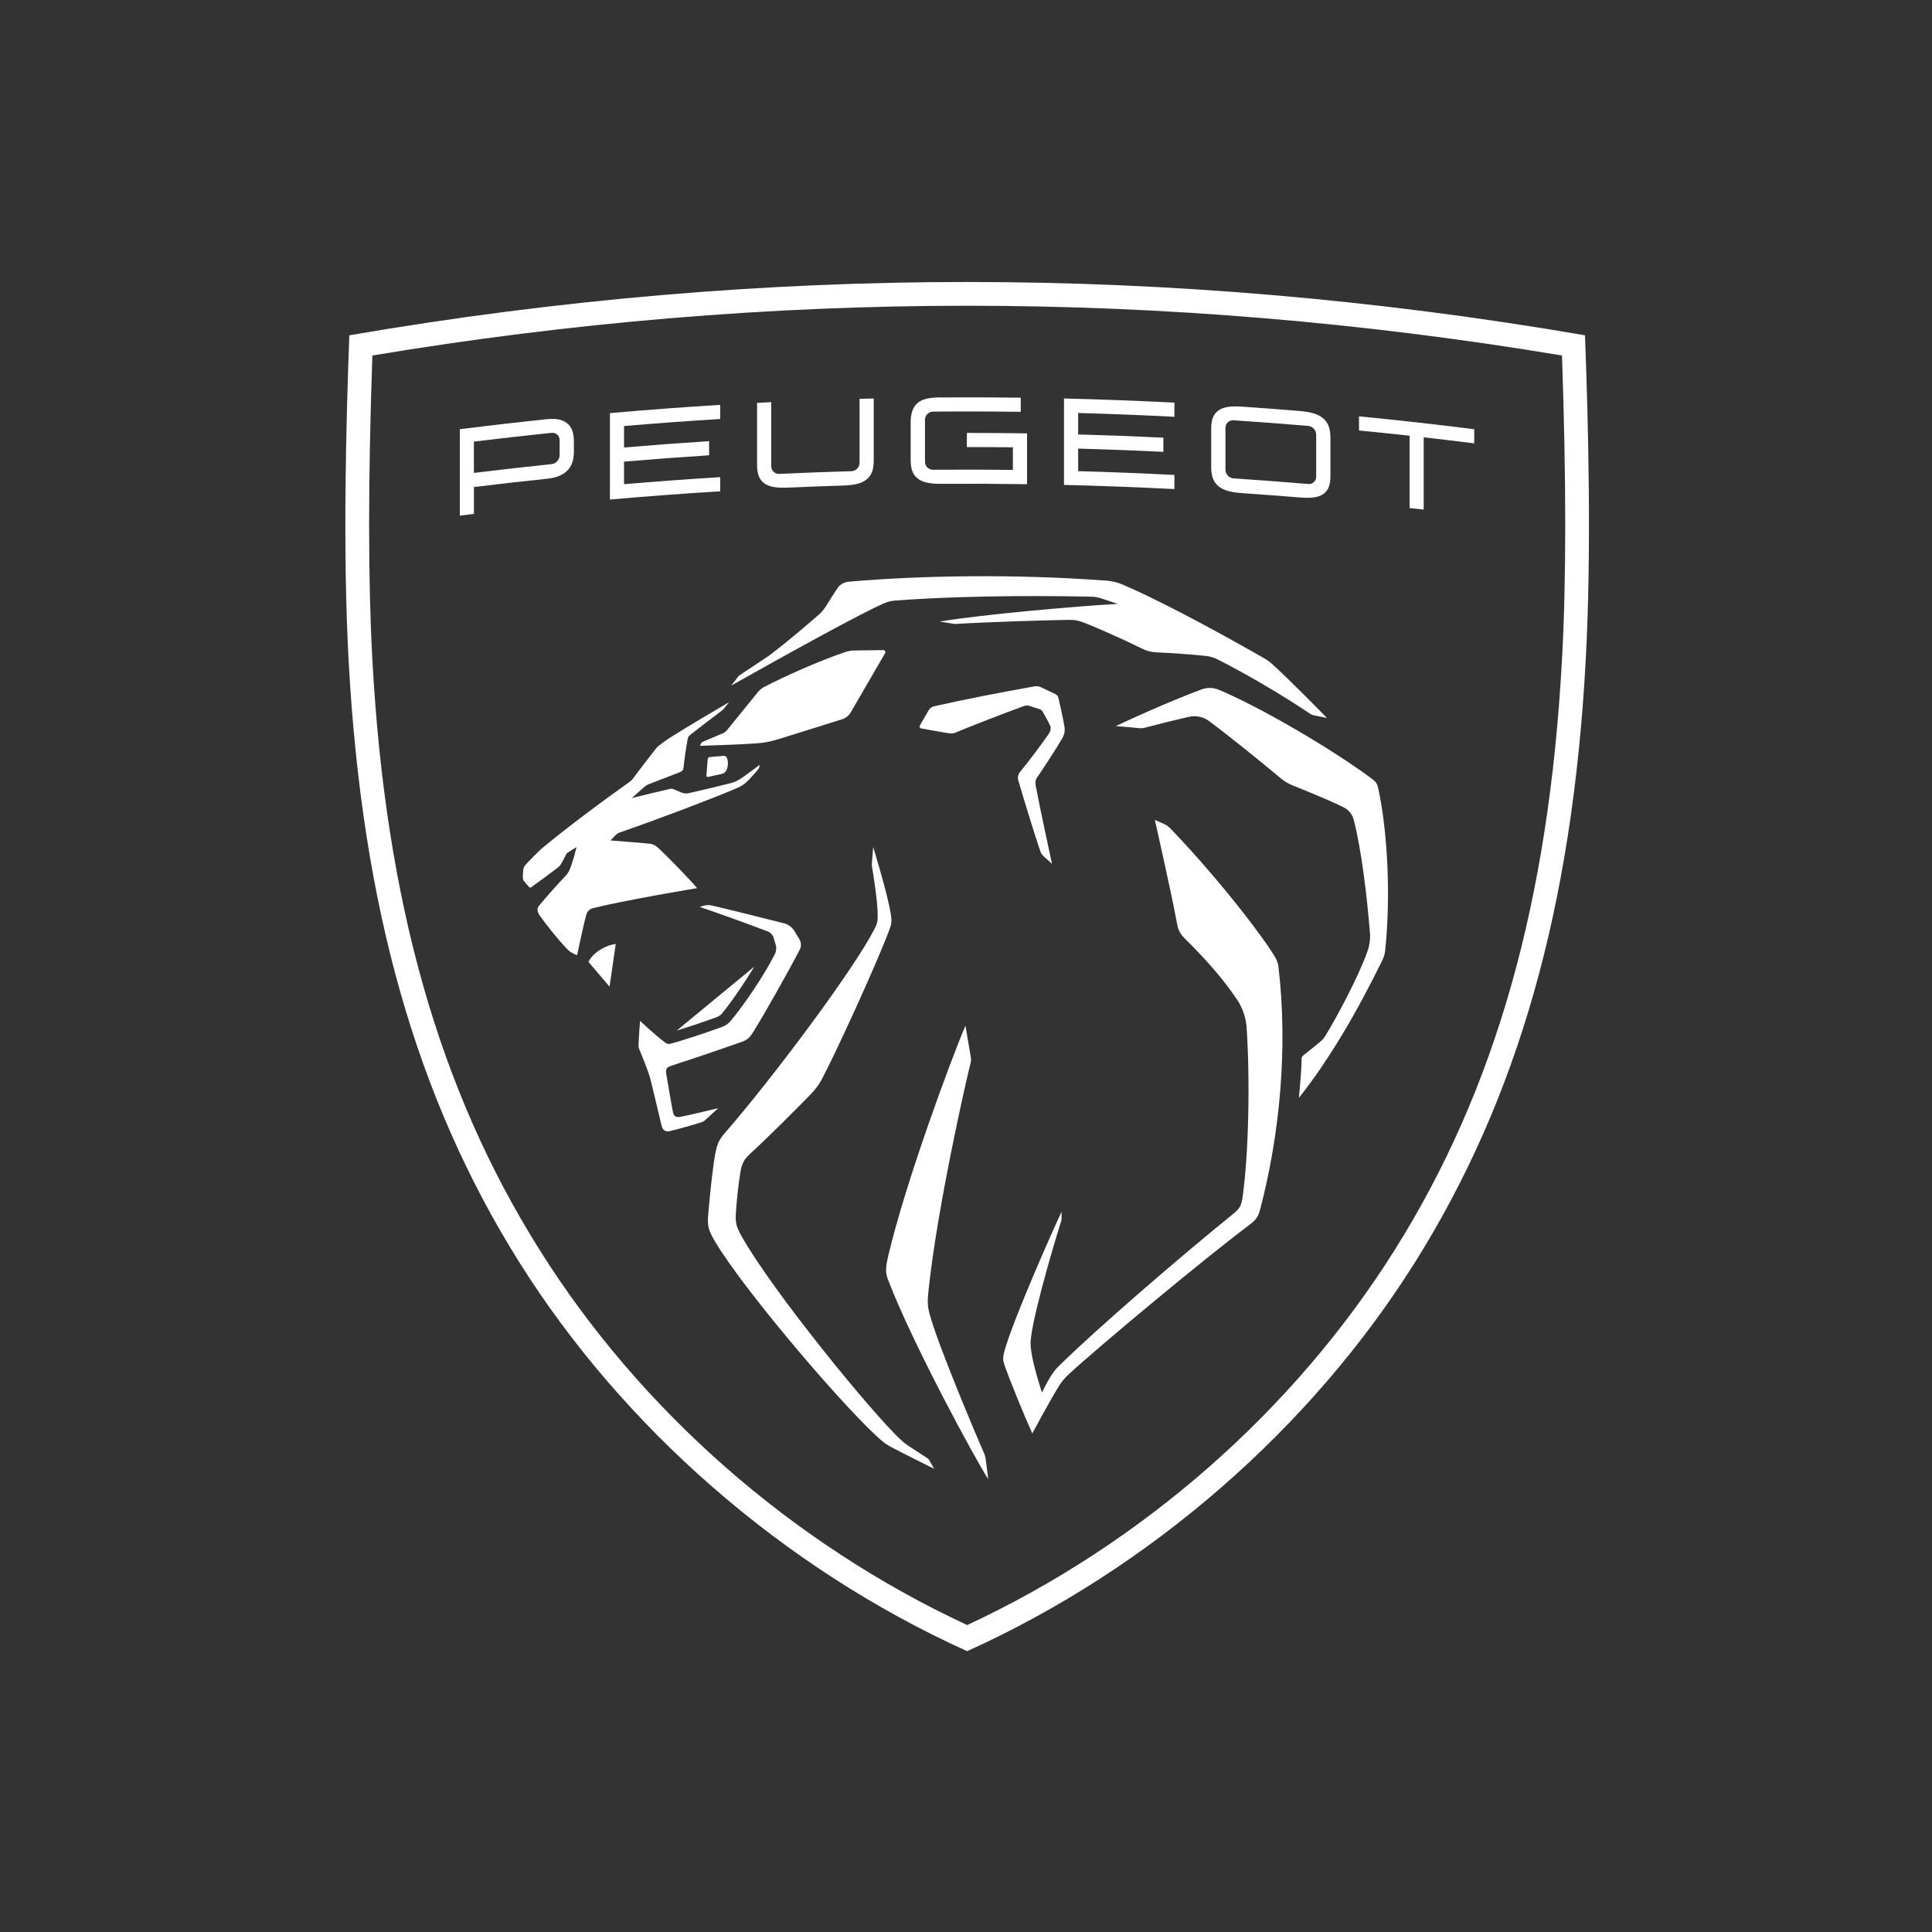 <svg width="444" height="444" viewBox="0 0 444 444" fill="none" xmlns="http://www.w3.org/2000/svg">
<rect x="0" y="0" width="444" height="444" fill="#333333" stroke="none"/>
<path d="M156.23 256.687C155.315 256.861 154.825 256.375 154.692 255.759C154.33 254.092 153.393 248.384 153.099 246.703C152.937 245.78 153.221 245.274 154.053 245.002C158.123 243.686 164.976 241.368 170.492 239.426C171.91 238.924 172.353 238.362 173.15 237.09C175.459 233.408 181.128 223.402 183.805 218.216C184.184 217.48 184.155 216.601 183.728 215.892L182.508 213.859C182.091 213.161 181.108 212.427 180.32 212.226C174.714 210.791 167.293 208.973 163.79 208.131C163.011 207.943 162.2 207.975 161.437 208.219L160.795 208.424C166.169 210.254 170.743 211.894 176.541 214.1C177.04 214.29 177.582 214.868 177.736 215.379L178.269 217.129C178.486 217.841 178.416 218.604 178.079 219.266C175.617 224.091 171.346 230.485 167.942 234.596C167.429 235.215 166.772 235.685 166.02 235.967C162.726 237.201 156.734 239.182 154.123 239.853C153.603 239.986 153.346 239.925 152.914 239.624C151.017 238.296 147.096 234.619 147.096 234.619C147.096 234.619 146.766 238.617 146.746 240.408C146.743 240.607 146.782 240.803 146.859 240.986C147.527 242.552 148.708 245.547 149.201 247.069C149.33 247.465 149.431 247.81 149.533 248.214C150.192 250.844 152.011 258.582 152.011 258.582C152.275 259.754 152.937 260.161 153.971 259.937C155.304 259.648 159.566 258.451 161.312 257.871C161.581 257.78 161.821 257.638 162.028 257.446C163.155 256.414 165.046 254.67 165.046 254.67C165.046 254.67 158.64 256.235 156.232 256.692L156.23 256.687Z" fill="white"/>
<path d="M165.891 232.941C168.068 230.314 170.948 226.099 173.358 222.133L155.528 236.835C158.45 235.945 162.415 234.603 164.798 233.711C165.231 233.548 165.608 233.282 165.893 232.939L165.891 232.941Z" fill="white"/>
<path d="M166.309 173.707L163.119 173.98C162.864 174.003 162.663 174.206 162.643 174.462L162.345 178.245C162.329 178.441 162.507 178.597 162.701 178.554L165.925 177.841C166.311 177.755 166.778 177.398 166.937 177.034C167.33 176.131 167.436 175.08 167.031 174.139C166.909 173.856 166.618 173.682 166.313 173.709L166.309 173.707Z" fill="white"/>
<path d="M135.246 221.066L140.082 226.743L141.505 216.928C138.704 217.355 136.132 219.156 135.246 221.064V221.066Z" fill="white"/>
<path d="M293.077 220.037C291.105 216.531 281.277 203.229 268.978 190.402C268.531 189.936 267.993 189.564 267.402 189.304L265.396 188.432C265.396 188.432 268.971 204.074 270.575 212.626C270.778 213.714 271.311 214.713 272.1 215.492C277.595 220.938 281.221 225.177 284.254 229.659C285.573 231.606 286.334 233.871 286.493 236.218C287.328 248.641 286.926 265.713 285.542 275.225C285.262 277.154 284.794 277.834 283.536 278.852C271.637 288.477 251.954 305.42 243.506 313.777C242.616 314.658 242.289 315.053 241.744 315.876C240.635 317.554 239.447 320.034 239.447 320.034C239.447 320.034 237.441 313.886 236.996 310.531C236.789 308.966 236.771 308.535 236.996 306.938C238.015 299.757 243.034 283.194 243.854 280.714C243.924 280.499 243.96 280.275 243.96 280.049V278.493C242.142 282.29 232.802 303.303 230.825 310.527C230.41 312.049 230.478 312.648 230.875 313.786C232.086 317.267 235.616 325.893 237.238 329.426C237.238 329.426 241.076 322.234 243.301 318.611C243.924 317.597 244.685 316.684 245.557 315.876C252.198 309.729 276.086 289.787 287.245 281.398C288.742 280.273 289.196 279.476 289.603 277.919C294.118 260.681 296.013 240.86 293.804 222.153C293.714 221.383 293.456 220.712 293.075 220.034L293.077 220.037Z" fill="white"/>
<path d="M244.154 169.614C244.611 168.821 244.782 167.9 244.627 167.001C244.254 164.835 243.691 162.285 243.235 160.358C243.149 159.996 242.905 159.696 242.571 159.536L239.208 157.925C238.765 157.713 238.268 157.645 237.785 157.729C229.662 159.163 221.117 160.853 214.657 162.321C214.129 162.44 213.679 162.777 213.406 163.247L211.396 166.728C211.24 166.996 211.393 167.337 211.698 167.396C213.39 167.715 216.846 168.334 218.03 168.51C218.757 168.618 219.003 168.598 219.602 168.349C223.695 166.651 230.39 164.051 235.366 162.246C235.761 162.104 236.186 162.097 236.585 162.226L238.871 162.958C239.203 163.064 239.483 163.292 239.655 163.597C240.281 164.699 240.933 165.908 241.324 166.705C241.602 167.272 241.446 168.029 240.972 168.715C239.285 171.159 236.391 175.015 234.406 177.423C233.967 177.954 233.823 178.663 234.015 179.325C235.18 183.352 237.715 191.63 239.065 195.59C239.233 196.076 239.477 196.446 239.856 196.794L241.762 198.529C241.762 198.529 238.736 184.522 238.013 180.515C237.9 179.889 237.943 179.252 238.302 178.728C239.899 176.391 242.763 172.036 244.152 169.619L244.154 169.614Z" fill="white"/>
<path d="M316.733 181.129C316.5 180.07 316.155 179.623 315.274 178.968C306.184 172.205 289.833 162.603 280.107 158.519C278.851 157.993 277.453 157.961 276.175 158.429C271.537 160.127 264.12 163.249 256.413 166.868C256.413 166.868 259.805 167.121 261.427 167.308C262.254 167.403 262.575 167.387 263.379 167.168C265.741 166.527 269.94 165.485 273.247 164.735C274.86 164.369 276.55 164.729 277.875 165.718C282.406 169.092 289.689 174.958 294.346 178.873C295.157 179.553 296.076 180.102 297.059 180.495C304.163 183.343 307.282 184.764 308.875 185.581C309.99 186.155 310.792 187.183 311.106 188.398C312.952 195.524 314.187 206.443 314.829 214.324C314.948 215.786 314.754 217.247 314.264 218.629C312.263 224.285 307.291 233.682 304.511 238.174C304.262 238.576 304 238.888 303.517 239.304C302.532 240.153 300.795 241.553 299.526 242.536C299.277 242.728 299.13 243.019 299.128 243.331C299.099 246.387 298.511 252.292 298.511 252.292C305.328 243.742 311.813 232.661 317.573 220.886C318.047 219.917 318.228 219.372 318.325 218.464C319.669 205.836 318.861 190.833 316.726 181.129H316.733Z" fill="white"/>
<path d="M226.179 334.038C224.576 330.433 216.227 310.68 213.968 303.12C213.171 300.446 213.069 299.721 213.377 296.708C215.276 278.132 221.949 248.574 222.999 244.521C223.22 243.665 223.191 243.433 223.037 242.561C222.766 241.02 221.872 235.721 221.872 235.721C218.854 242.712 208.107 271.593 204.138 288.59C203.391 291.793 203.522 292.651 204.195 294.395C209.903 309.187 224.444 335.904 227.119 339.943L226.52 335.287C226.464 334.856 226.358 334.436 226.181 334.04L226.179 334.038Z" fill="white"/>
<path d="M213.228 335.19C213.228 335.19 210.059 333.135 209.085 332.489C208.075 331.818 207.728 331.526 207.249 331.095C200.64 325.107 177.442 296.602 170.49 284.21C169.324 282.132 168.983 281.152 169.096 279.058C169.225 276.67 169.688 272.058 170.16 269.352C170.454 267.669 170.84 266.553 172.272 265.255C176.213 261.674 182.583 255.278 185.91 251.89C187.365 250.41 188.097 249.466 188.871 248.013C191.921 242.294 201.249 222.04 204.373 213.714C204.927 212.242 204.961 211.826 204.748 210.29C204.15 205.928 200.669 194.662 200.669 194.662L200.371 198.431C200.35 198.691 200.362 198.951 200.405 199.209C200.682 200.839 201.74 207.297 201.706 210.617C201.694 211.76 201.638 212.181 201.021 213.393C196.339 222.605 178.061 247.173 166.51 260.471C165.209 261.968 164.838 262.962 164.479 264.656C163.883 267.466 163.205 273.874 162.769 278.97C162.534 281.707 162.717 282.642 164.457 285.536C171.427 297.119 195.146 324.865 202.882 331.294C203.393 331.718 203.94 332.084 204.522 332.401C207.244 333.867 214.684 337.551 214.684 337.551L213.535 335.534C213.456 335.4 213.352 335.285 213.223 335.195L213.228 335.19Z" fill="white"/>
<path d="M178.772 169.91L193.509 165.3C194.376 165.036 195.108 164.444 195.546 163.651L203.402 150.119C203.589 149.798 203.355 149.396 202.982 149.401L196.267 149.491C195.686 149.498 194.945 149.615 194.394 149.8C188.555 151.75 180.223 155.452 175.533 157.916C175.005 158.194 174.51 158.643 174.135 159.106L167.04 167.841C166.808 168.128 166.507 168.354 166.169 168.498L161.572 170.448C161.351 170.54 161.175 170.714 161.073 170.931L160.858 171.394C160.858 171.394 170.566 171.089 173.837 170.841C175.622 170.705 177.063 170.427 178.775 169.908L178.772 169.91Z" fill="white"/>
<path d="M205.771 138.01C224.327 136.614 245.652 137.009 250.822 137.131C251.595 137.149 252.358 137.28 253.09 137.522L256.878 138.787C247.565 139.277 225.066 141.283 215.961 142.848L219.17 143.349C219.398 143.386 219.624 143.397 219.855 143.381C226.59 142.963 239.777 142.541 245.566 142.457C246.978 142.437 247.714 142.566 249.153 143.115C252.523 144.402 259.288 147.469 262.08 148.886C263.541 149.629 264.56 149.875 266.055 149.936C269.082 150.06 273.713 150.381 277.139 150.745C278.067 150.844 278.969 151.111 279.804 151.531C286.847 155.075 295.245 160.105 300.998 163.972C301.335 164.198 301.708 164.354 302.107 164.433L304.951 164.993C304.951 164.993 295.83 155.666 292.234 152.495C291.717 152.037 291.152 151.637 290.552 151.293C276.963 143.521 264.745 137.183 257.861 134.29C256.756 133.827 255.59 133.544 254.398 133.454C233.378 131.861 211.371 132.252 195.11 133.68C193.949 133.781 193.023 134.344 192.472 135.146C191.839 136.067 190.798 137.732 189.852 139.268C189.389 140.018 188.822 140.693 188.16 141.274C185.228 143.84 180.302 147.987 177.182 150.338C176.913 150.541 176.778 150.643 176.563 150.79C175.265 151.682 170.948 154.526 170.167 155.039C169.868 155.233 169.801 155.287 169.584 155.567C169.333 155.89 168.039 157.552 168.039 157.552C180.984 150.275 197.473 141.145 203.12 138.663C203.962 138.292 204.857 138.071 205.774 138.003L205.771 138.01Z" fill="white"/>
<path d="M145.343 179.072C145.182 179.286 144.984 179.469 144.765 179.625C133.245 187.845 126.792 193.08 124.232 195.231C123.193 196.249 122.2 197.241 121.292 198.183C120.478 199.026 120.289 199.342 120.234 200.008C120.189 200.573 120.151 201.327 120.153 201.763C120.153 202.007 120.216 202.199 120.352 202.402C120.515 202.646 121.425 203.681 121.639 203.895C121.739 203.995 121.89 204.029 122.005 203.947C123.711 202.75 126.105 200.97 128.271 199.317C128.445 199.184 128.764 198.861 128.883 198.655C129.249 198.025 129.733 197.115 130.006 196.539C130.187 196.157 130.306 196.035 130.747 195.757C131.183 195.482 132.495 194.657 132.495 194.657C132.495 194.657 131.515 198.689 130.812 200.083C130.571 200.564 130.34 200.898 130.159 201.088C128.463 202.856 125.384 206.294 123.851 208.18C123.338 208.81 123.51 209.601 123.925 210.218C125.339 212.316 128.276 215.93 130.065 217.818C130.616 218.399 130.866 218.641 131.37 218.927C132.107 219.348 132.628 219.517 132.628 219.517C132.628 219.517 134.101 212.454 134.727 210.258C134.939 209.513 135.404 208.919 136.337 208.688C143.893 206.814 160.205 204.103 160.205 204.103C158.489 202.05 152.754 196.146 151.019 194.655C150.497 194.205 150.009 193.982 149.325 193.903C147.218 193.661 140.308 193.157 140.308 193.157C140.308 193.157 140.907 192.495 141.352 192.041C141.763 191.621 142.002 191.461 142.558 191.269C151.028 188.335 162.324 184.064 168.929 181.308C170.363 180.709 171.047 180.287 172.193 179.106C172.69 178.591 173.697 177.466 174.271 176.779C174.388 176.639 174.451 176.535 174.483 176.357C174.519 176.151 174.569 175.778 174.569 175.778C174.569 175.778 171.748 177.895 170.636 178.67C169.611 179.383 168.951 179.711 167.743 180.025C165.414 180.63 161.048 181.667 158.448 182.245C157.739 182.403 157.398 182.41 156.756 182.175C156.341 182.024 155.543 181.71 155.074 181.489C154.561 181.249 154.328 181.215 153.775 181.339C151.469 181.859 145.178 183.408 145.178 183.408C145.178 183.408 148.074 180.827 148.291 180.66C148.564 180.45 148.695 180.377 149.158 180.192C151.338 179.32 154.028 178.349 156.3 177.427C156.82 177.215 157.041 176.964 157.084 176.452C157.228 174.703 157.723 171.55 158.023 169.894C158.109 169.422 158.258 169.165 158.636 168.867C159.959 167.816 164.854 164.067 166.017 163.208C166.092 163.136 166.164 163.066 166.239 162.996L167.555 161.37C164.075 163.394 157.856 167.082 154.651 169.104C153.271 169.973 152.6 170.436 151.243 171.507C151.091 171.627 150.96 171.765 150.841 171.916C149.994 172.975 146.558 177.432 145.345 179.067L145.343 179.072Z" fill="white"/>
<path d="M140.166 114.803V94.94C148.604 94.192 157.052 93.56 165.505 93.042V96.29C158.136 96.74 150.771 97.28 143.412 97.905V102.839C149.926 102.285 156.442 101.8 162.963 101.384V104.632C156.442 105.048 149.924 105.533 143.412 106.087V111.273C150.771 110.647 158.136 110.109 165.505 109.658V112.906C157.052 113.423 148.604 114.056 140.166 114.803Z" fill="white"/>
<path d="M105.675 118.507V98.644C112.354 97.799 119.037 97.029 125.73 96.331C126.889 96.209 127.831 96.25 128.614 96.448C129.462 96.665 130.144 97.036 130.641 97.546C131.135 98.055 131.479 98.687 131.659 99.425C131.811 100.044 131.887 100.722 131.887 101.44V103.76C131.887 104.481 131.811 105.17 131.659 105.809C131.474 106.579 131.126 107.272 130.629 107.869C130.128 108.467 129.441 108.96 128.594 109.335C127.819 109.676 126.882 109.899 125.732 110.019C120.122 110.604 114.515 111.241 108.914 111.928V118.103C107.834 118.236 106.757 118.37 105.679 118.505L105.675 118.507ZM108.909 108.682C114.854 107.952 120.806 107.279 126.76 106.665C127.781 106.559 128.612 105.644 128.61 104.621V101.138C128.61 100.114 127.779 99.367 126.76 99.473C120.806 100.087 114.854 100.76 108.909 101.49V108.682Z" fill="white"/>
<path d="M285.458 113.326C284.202 113.24 283.188 113.093 282.35 112.872C281.397 112.619 280.608 112.237 280.012 111.738C279.353 111.187 278.892 110.491 278.646 109.671C278.445 109 278.345 108.244 278.345 107.358C278.345 104.408 278.345 101.458 278.345 98.508C278.345 97.623 278.442 96.878 278.646 96.232C278.892 95.441 279.353 94.802 280.012 94.332C280.606 93.907 281.395 93.625 282.348 93.496C283.183 93.383 284.2 93.37 285.456 93.456C289.856 93.756 294.254 94.086 298.649 94.45C299.905 94.553 300.921 94.721 301.755 94.958C302.708 95.231 303.494 95.631 304.088 96.146C304.748 96.715 305.206 97.424 305.453 98.251C305.654 98.926 305.751 99.685 305.751 100.571C305.751 103.521 305.751 106.471 305.751 109.421C305.751 110.306 305.654 111.049 305.45 111.688C305.206 112.472 304.748 113.098 304.086 113.552C303.492 113.963 302.708 114.225 301.753 114.333C300.915 114.428 299.898 114.421 298.647 114.32C294.251 113.958 289.854 113.626 285.454 113.326H285.458ZM283.484 96.586C282.461 96.519 281.629 97.298 281.629 98.321C281.629 101.535 281.629 104.752 281.629 107.966C281.629 108.989 282.463 109.872 283.484 109.94C284.028 109.976 284.575 110.012 285.119 110.048C285.237 110.06 285.359 110.069 285.492 110.078C289.869 110.376 294.245 110.706 298.62 111.067C298.703 111.072 298.787 111.078 298.871 111.083C299.456 111.13 300.041 111.18 300.626 111.23C301.649 111.316 302.48 110.557 302.478 109.533C302.478 106.319 302.478 103.103 302.478 99.889C302.478 98.865 301.647 97.962 300.626 97.876C294.915 97.393 289.201 96.963 283.484 96.586Z" fill="white"/>
<path d="M323.945 116.752V100.137C320.071 99.71 316.195 99.308 312.317 98.931V95.683C321.153 96.543 329.98 97.531 338.796 98.644V101.892C334.927 101.404 331.056 100.939 327.184 100.498V117.114C326.104 116.992 325.025 116.87 323.945 116.752Z" fill="white"/>
<path d="M244.518 111.442V91.579C252.979 91.782 261.441 92.1 269.897 92.534C269.897 93.616 269.897 94.7 269.897 95.782C262.525 95.405 255.15 95.114 247.773 94.91V99.843C254.303 100.022 260.831 100.27 267.356 100.589C267.356 101.671 267.356 102.755 267.356 103.837C260.831 103.521 254.303 103.272 247.773 103.092V108.278C255.15 108.481 262.525 108.77 269.897 109.15C269.897 110.231 269.897 111.313 269.897 112.398C261.441 111.964 252.982 111.645 244.518 111.442Z" fill="white"/>
<path d="M216.408 111.194C215.152 111.2 214.131 111.13 213.293 110.972C212.34 110.792 211.552 110.469 210.953 110.012C210.291 109.509 209.83 108.847 209.584 108.045C209.383 107.388 209.284 106.64 209.284 105.755C209.284 102.829 209.284 99.902 209.284 96.977C209.284 95.08 209.778 93.645 210.754 92.722C211.728 91.798 213.325 91.353 215.78 91.335C222.048 91.292 228.316 91.312 234.584 91.393V94.641C227.867 94.553 221.149 94.535 214.431 94.592C213.406 94.601 212.573 95.441 212.573 96.464C212.573 99.547 212.573 102.631 212.573 105.714C212.573 105.849 212.573 105.985 212.573 106.118C212.573 107.139 213.406 107.964 214.431 107.955C214.971 107.95 215.511 107.946 216.053 107.943C216.175 107.943 216.304 107.948 216.442 107.946C221.885 107.912 227.331 107.925 232.775 107.986V102.8C229.247 102.759 225.716 102.739 222.188 102.741C222.197 101.659 222.204 100.575 222.213 99.493C226.818 99.493 231.424 99.527 236.03 99.595V111.275C229.491 111.178 222.949 111.151 216.41 111.191L216.408 111.194Z" fill="white"/>
<path d="M181.106 112.059C179.85 112.115 178.831 112.081 177.993 111.955C177.038 111.81 176.249 111.517 175.653 111.083C174.994 110.606 174.533 109.963 174.287 109.17C174.086 108.519 173.986 107.774 173.986 106.891V92.582C175.07 92.525 176.155 92.471 177.239 92.419C177.239 97.325 177.239 102.233 177.239 107.139C177.239 108.162 178.072 108.953 179.095 108.906C184.623 108.648 190.152 108.443 195.684 108.284C196.709 108.255 197.54 107.401 197.54 106.378C197.54 101.472 197.54 96.566 197.54 91.658C198.625 91.628 199.709 91.601 200.795 91.576V105.886C200.795 106.769 200.698 107.523 200.495 108.187C200.249 108.998 199.788 109.676 199.128 110.204C198.532 110.683 197.744 111.036 196.786 111.252C195.948 111.442 194.929 111.551 193.673 111.589C189.483 111.718 185.296 111.876 181.108 112.061L181.106 112.059Z" fill="white"/>
<path d="M364.255 77.059C315.868 68.72 268.197 64.803 222.267 64.803C176.338 64.803 128.664 68.718 80.279 77.059C79.557 96.437 78.737 126.384 80.117 151.797C83.195 208.454 95.684 252.434 119.417 290.2C143.077 327.854 179.717 360.233 222.267 379.46C264.818 360.233 301.455 327.854 325.117 290.2C348.85 252.434 361.339 208.454 364.417 151.797C365.8 126.382 364.978 96.437 364.255 77.059ZM358.969 151.504C355.943 207.2 343.718 250.349 320.498 287.3C297.28 324.246 262.466 354.765 222.269 373.46C182.073 354.765 147.256 324.246 124.041 287.3C100.821 250.351 88.596 207.2 85.569 151.504C84.58 133.309 84.582 110.442 85.576 81.699C131.027 74.109 176.995 70.263 222.272 70.263C267.548 70.263 313.514 74.109 358.965 81.699C359.961 110.442 359.961 133.311 358.972 151.504H358.969Z" fill="white"/>
</svg>

